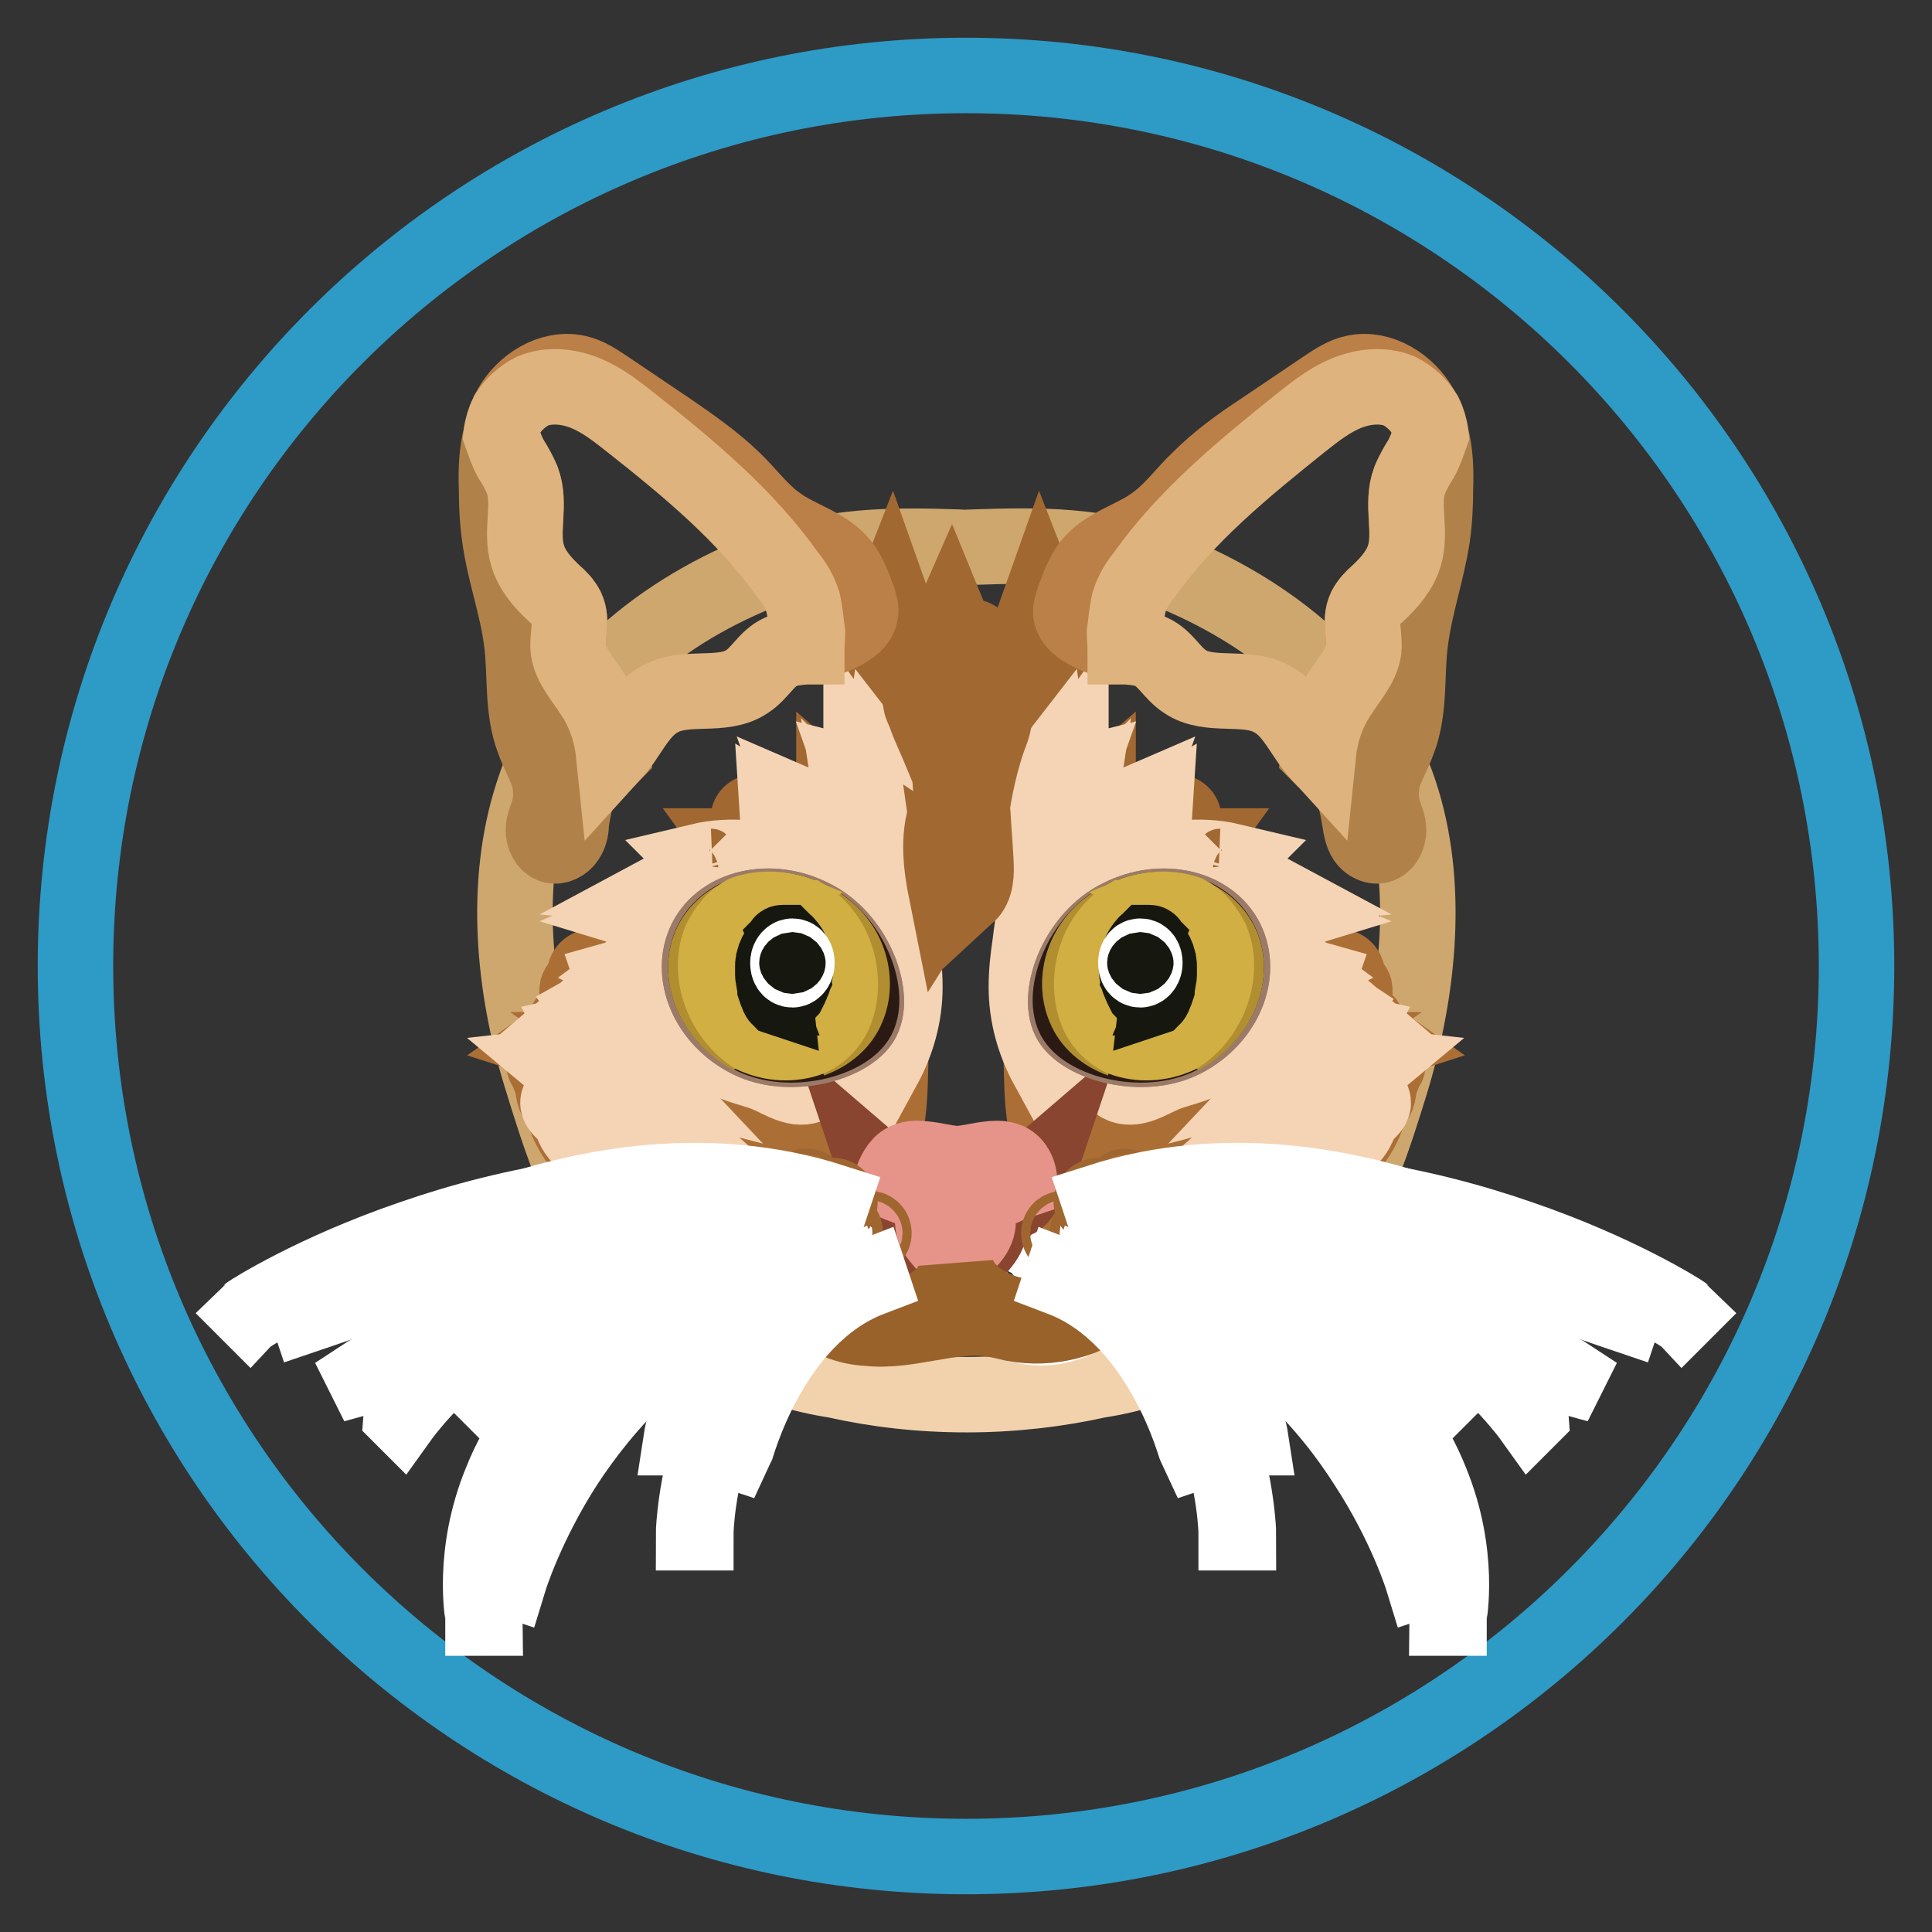 <?xml version="1.0" encoding="utf-8"?>
<!-- Svg Vector Icons : http://www.onlinewebfonts.com/icon -->
<!DOCTYPE svg PUBLIC "-//W3C//DTD SVG 1.1//EN" "http://www.w3.org/Graphics/SVG/1.1/DTD/svg11.dtd">
<svg version="1.1" xmlns="http://www.w3.org/2000/svg" xmlns:xlink="http://www.w3.org/1999/xlink" x="0px" y="0px" viewBox="0 0 256 256" enable-background="new 0 0 256 256" xml:space="preserve">
<rect x="0" y="0" width="256" height="256" fill="#333333" stroke="none"/>
<g> <path stroke-width="10" fill-opacity="0" stroke="#2e9ac6"  d="M10,128c0,65.2,52.8,118,118,118c65.2,0,118-52.8,118-118l0,0c0-65.2-52.8-118-118-118 C62.8,10,10,62.8,10,128L10,128z"/> <path stroke-width="10" fill-opacity="0" stroke="#f2d2ad"  d="M168,167.4c-0.3-1.1,0.4-2.4-0.1-3.4c-1.4,0.6-3,0.8-4.6,0.7c-0.1-1.3-1.1-2.4-2.4-2.5 c-0.5,0-0.9,0.1-1.4,0c-0.7-0.1-1.1-0.6-1.6-1c-1.4-1.4-2.8-2.7-4.2-4.1c-0.3-0.3-0.6-0.6-0.9-0.7c-0.9-0.4-2,0.4-2.9,0.4 c-0.9,0-1.8-0.6-2.6-1.1c-2.1-1.4-4.6-2.2-7.1-2.5c0.4-0.6-0.3-1.3-0.9-1.2c-0.7,0.1-1.1,0.7-1.3,1.3c-0.2,0.7-0.3,1.3-0.6,1.9 c-0.8,2-3.3,2.3-4.9,3.6c-1.5,1.3-2,3.3-2.7,5.1c-0.4,0.9-0.8,1.9-1.8,2.1c-1.4,0.5-2.7-1-3.3-2.3s-1.4-3-2.9-3.2 c-0.5-0.1-0.9,0-1.3-0.1c-0.9-0.4-1.1-1.6-1.7-2.4c-0.6-0.8-1.6-1.2-2.3-1.9c-1.9-1.7-2-4.5-2-6.9c-1.5,0-2.7,1.6-2.3,3 c-0.8-0.2-1.8-0.4-2.4,0c-0.4,0.3-0.7,0.7-0.9,0.9c-2.1,2.3-5.9,1.4-9,2.1c-3,0.7-5.4,3.3-6,6.2c-0.2,0.8-0.3,2-1.1,2.2 c-0.4,0.2-0.8,0.1-1.3,0.1c-1.2,0.1-2.1,1.3-2,2.5c-1.5-0.8-3.2-1.4-4.8-1.5c0.5,2,0.9,4,1.4,5.9c6.6,6.6,15.4,10.9,24.6,12.3 c5.3,1.2,11.1,1.9,17.4,1.9c6.1,0,12-0.7,17.4-1.9c9.2-1.4,18-5.8,24.6-12.3c-0.4-0.7-0.7-1.5-1.2-2.2 C168.5,168.3,168.1,168,168,167.4L168,167.4z"/> <path stroke-width="10" fill-opacity="0" stroke="#cea76f"  d="M185.5,105.1c-4.6-14.1-17.4-24.3-31.3-29.7c-8.5-3.3-16.3-3.2-25.3-2.9c-0.3,0-0.7,0-0.9,0.1 c-0.3,0-0.7-0.1-0.9-0.1c-9-0.3-16.9-0.3-25.3,2.9c-13.9,5.3-26.7,15.5-31.2,29.7c-3.9,11.9-2.6,25.7,1.1,37.6 c2.3,7.5,4.7,15.1,9,21.6c1.6,2.4,3.3,4.6,5.4,6.6c-0.5-2-0.9-4-1.4-5.9c1.7,0.1,3.3,0.6,4.8,1.5c-0.2-1.2,0.7-2.4,2-2.5 c0.5,0,0.9,0.1,1.3-0.1c0.8-0.3,1-1.4,1.1-2.2c0.6-3,3.1-5.6,6-6.2c3.1-0.7,6.8,0.2,9-2.1c0.3-0.4,0.6-0.7,0.9-0.9 c0.7-0.5,1.6-0.3,2.4,0c-0.4-1.4,0.8-3,2.3-3c0,2.5,0.1,5.3,2,6.9c0.7,0.6,1.8,1.1,2.3,1.9c0.6,0.8,0.7,2,1.7,2.4 c0.4,0.2,0.8,0.1,1.3,0.1c1.5,0.2,2.2,1.8,2.9,3.2c0.7,1.3,1.9,2.8,3.3,2.3c0.9-0.3,1.4-1.3,1.8-2.1c0.7-1.9,1.2-3.9,2.7-5.1 c1.6-1.4,4.1-1.8,4.9-3.6c0.3-0.6,0.3-1.3,0.6-1.9c0.2-0.7,0.7-1.2,1.3-1.3c0.7-0.1,1.3,0.7,0.9,1.2c2.5,0.3,4.9,1.2,7.1,2.5 c0.8,0.6,1.7,1.1,2.6,1.1c1,0,2-0.7,2.9-0.4c0.4,0.1,0.7,0.4,0.9,0.7c1.4,1.4,2.8,2.7,4.2,4.1c0.5,0.5,0.9,0.9,1.6,1 c0.5,0.1,0.9,0,1.4,0c1.3,0.1,2.4,1.2,2.4,2.5c1.6,0.2,3.1-0.1,4.6-0.6c0.5,1-0.2,2.3,0.1,3.4c0.1,0.6,0.5,0.9,0.7,1.4 c0.5,0.7,0.8,1.5,1.2,2.2c2-2,3.9-4.3,5.5-6.7c4.3-6.6,6.7-14.1,9-21.6C188.1,130.8,189.4,116.9,185.5,105.1L185.5,105.1z"/> <path stroke-width="10" fill-opacity="0" stroke="#ffffff"  d="M101.3,170c-1.2-0.6-1.9-1.9-2.4-3c-0.6-1.2-1.1-2.4-1.6-3.5c0.9,0.2,1.6-0.7,2.1-1.5 c0.6-0.7,1.6-1.5,2.2-0.9c-0.3-0.6,0.2-1.3,0.7-1.6c0.6-0.3,1.2-0.4,1.9-0.6c0.4-0.1,0.8-0.3,1.3-0.3c0.9,0,1.7,0.7,2,1.6 c0.3,0.8,0.3,1.8,0.3,2.7c1.4-0.3,3.3-0.2,3.6,1.2c0.1,0.5,0,0.9,0.2,1.3c0.7,0.9,2.5-0.2,3.2,0.8c0.8,0.3,0.7-1.5,1.5-1.9 c0.4-0.2,0.9,0.1,1.2-0.2c0.1-0.1,0.2-0.3,0.2-0.5c0.2-1.3-0.6-2.4-1.2-3.5c-0.6-1.1-1-2.6-0.2-3.6c2.3,0.5,5.1,1.3,6,3.5 c0.3,0.7,0.4,1.4,0.6,2.1c0.5,1.8,1.7,3.3,3.3,4.1c-0.3,3.3-2.2,6.4-5.1,8.2c-2.9,1.8-6.5,2-9.6,0.7c-3.1-1.3-5.6-4.1-8.8-4.8 C102.4,170.3,101.8,170.2,101.3,170L101.3,170z M152.3,170c1.2-0.6,1.9-1.9,2.4-3c0.6-1.2,1.1-2.4,1.6-3.5 c-0.9,0.2-1.6-0.7-2.1-1.5c-0.6-0.7-1.6-1.5-2.2-0.9c0.3-0.6-0.2-1.3-0.7-1.6c-0.6-0.3-1.2-0.4-1.9-0.6c-0.4-0.1-0.8-0.3-1.3-0.3 c-0.9,0-1.7,0.7-2,1.6c-0.3,0.8-0.3,1.8-0.3,2.7c-1.4-0.3-3.3-0.2-3.6,1.2c-0.1,0.5,0,0.9-0.2,1.3c-0.7,0.9-2.5-0.2-3.2,0.8 c-0.8,0.3-0.6-1.5-1.5-1.9c-0.4-0.2-0.9,0.1-1.2-0.2c-0.1-0.1-0.2-0.3-0.2-0.5c-0.2-1.3,0.6-2.4,1.2-3.5c0.6-1.1,1-2.6,0.2-3.6 c-2.3,0.5-5.1,1.3-6,3.5c-0.3,0.7-0.4,1.4-0.6,2.1c-0.5,1.8-1.7,3.3-3.3,4.1c0.3,3.3,2.2,6.4,5.1,8.2c2.9,1.8,6.5,2,9.6,0.7 s5.6-4.1,8.8-4.8C151.3,170.3,151.9,170.2,152.3,170L152.3,170z"/> <path stroke-width="10" fill-opacity="0" stroke="#a26832"  d="M121.6,103.9c0.2,1.3,0.3,2.7,0.3,4c0,1.7-0.2,3.4-0.7,5c-0.6,2.1-1.5,4.2-3,5.7c-1.5,1.6-3.6,2.6-5.9,2.4 c-3.1-0.3-5.6-2.7-8.6-2.9c-0.4,0-0.7,0-1-0.3c-0.3-0.2-0.3-0.6-0.4-0.8c-0.7-2.2-3.4-3.1-4.7-4.9c0.7,0,1.5-0.1,2.1-0.1 c-0.3-0.5-0.7-0.8-0.9-1.3c0.7-0.4,0.8-1.4,0.4-2c-0.2-0.5,0.2-1,0.7-1.1c0.5-0.1,1,0.1,1.4,0.4c1.7,1,2.9,2.6,4.1,4.2 c1.6,2,3.1,4.2,4.6,6.2c-0.5-2.7-1.1-5.4-2-8c0,0.3,0.4,0.3,0.6,0.2c0.2-0.1,0.3-0.4,0.3-0.6c0.2-1,0.3-2,0.5-3 c0.3,0,0.7-0.1,0.9-0.1c0.2-0.6,0.2-1,0.2-1.6c0.8,0.7,2-0.5,2.1-1.6c0.1-1-0.2-2.2,0.3-3.2c0.9,0.2,1.4-1.1,1.5-2 c0.1-1.3,0.1-2.6,0.2-3.9c1.1,0.1,2.1-1.3,1.6-2.3c0.9,0.3,2-0.7,2-1.7c-1.5,0.2-3-1-3.2-2.4c-0.2-1.2,0.3-2.3,0.7-3.4 c0.8-1.8,1.7-3.6,2.4-5.4c0.6,1.7,1.2,3.3,1.8,5c0.4,1.1,0.7,2.3,0.3,3.4c-0.3,0.6-0.7,0.9-1,1.4c-1.4,1.9-1.6,4.4-1.8,6.7 c0,0.6-0.1,1.2,0.2,1.8c0.5,1.1,2,1.9,1.6,3c0.6,0,1.1-0.1,1.6-0.4C121.2,101.5,121.4,102.7,121.6,103.9z"/> <path stroke-width="10" fill-opacity="0" stroke="#ab6f36"  d="M108.8,150.3c-0.3,0.1-0.6,0.3-0.7,0.4c0.9-1.5,1.9-3.1,2.8-4.6c-0.5-0.1-0.9,0-1.4,0.2 c0.9-2.2,1.2-4.8,0.7-7.2c1.4-0.1,2.6-1.2,3.3-2.4c0.7-1.2,1.1-2.6,2-3.8c0.1-0.2,0.3-0.4,0.5-0.5c0.5-0.3,1.1,0.3,1.2,0.8 c0.1,0.6-0.1,1.1-0.1,1.7c0,0.6,0.3,1.3,0.5,2c0.5,1.5,0.4,3,0.4,4.5c-0.1,3.3-0.1,6.7-1.2,9.8c-0.9-2-1.7-4.1-2.3-6.2 c-1.2,3.3-3.5,6.2-6.5,8.1C108.4,152.3,108.8,151.3,108.8,150.3z M89.2,137.4c2.6,1.3,5.4,2,8.3,2.3c-3.1,1.1-6.3,1.8-9.5,2.1 c0.8,0.4,1.7,0.7,2.6,1.1h-2.3c-0.3,0-0.6,0-0.7,0.3c-0.3,0.4,0.1,0.9,0.6,1.2c2.7,2,5.6,3.8,8.6,5.3c-3.3,0.3-6.6,0.6-9.9,0.9 c0.1,0.7,0.3,1.3,0.4,2c-0.9,0.2-1.9,0.4-2.8,0.5c-0.3,0.8-1.1,1.3-2,1.4c-2.3,0.4-4.6-1.3-5.9-3.3c-0.8-1.1-1.4-2.3-1.9-3.6 c0.9,0.2,1.8,0.4,2.6,0.7c-1.9-0.8-4-2-4-4.1c0-0.8,0.3-2-0.5-2.4c-0.3-0.3-0.8-0.5-0.7-0.8c0.7,0.1,1.5-0.4,1.7-1.1 c0.2-0.7-0.4-1.5-1-1.7c0.7-0.5,1.7-0.7,2.6-0.4c0.5-0.6-0.6-1.2-0.6-2c0.1-0.7,1-0.8,1.7-0.7c-0.2-0.9-0.9-1.7-1.9-1.9l2.5-0.6 c-0.6-0.3-0.7-1-0.6-1.6c0.2-0.6,0.8-0.9,1.4-0.8c-0.5-0.4-0.6-1.2-0.2-1.7s1.2-0.6,1.7-0.3c-0.1-0.9,1-1.6,2-1.8 c3.9-0.9,8.1-0.6,11.8,0.8c-3.9,0.7-7.6,2.2-10.8,4.6c-1.6,1.2-3.2,2.8-3.3,4.7c0.4,0.3,0.7,0.5,1.1,0.7c-0.7,0.9-1.4,1.9-2.1,2.7 c-0.3,0.4-0.6,0.7-0.6,1.1c0,0.5,0.2,0.9,0.5,1.3c1.3,1.8,3.6,2.7,5.9,2.4c-1.5-1.1-3-2.2-4.4-3.5c2.2,0.6,4.5,1.3,6.8,1.9 c-1.1-0.3-2-1-2.5-2l1.1-0.3c-0.5-0.7-1-1.2-1.7-1.7c1,0,2,0.1,3.1,0.1c-1.3-1-2.8-1.9-4.4-2.4c1-0.6,2.4-0.2,3.5,0.3 c1.9,0.7,3.6,1.7,5.4,2.7C90.4,138.9,89.8,138,89.2,137.4L89.2,137.4z"/> <path stroke-width="10" fill-opacity="0" stroke="#f5d4b5"  d="M105.1,111.7c-1.2-1-2-2.4-2.1-4c1.5,0.9,3.1,2,4.6,2.9l-1.4-3.9c0.7,0.3,1.1,0.8,1.4,1.4 c-0.4-1.3-0.8-2.6-1.2-4c1.2,4,2.4,7.9,3.6,11.9c0.1-0.6-0.1-1.2-0.5-1.7c0.7,1.6,1.5,3.1,2.4,4.4c0.3-0.6,0.4-1.1,0.2-1.7 c0.5,0.3,0.7,0.6,1,1.1c0.2-1.9,0.2-3.7,0-5.6c0,0.4,0.1,0.7,0.3,1c0.1-1.3,0.2-2.7,0-4c0.3,0.3,0.6,0.6,0.7,0.9 c0-1.4,0-2.8,0.1-4.1c0.3,0.4,0.6,0.7,0.7,1c-0.6-1.6-1.1-3.2-1.6-4.6c0.4,0.1,0.7,0.5,0.8,0.8v-2c0.3,0.5,0.6,0.9,0.8,1.5 c0-0.6,0-1.2,0.1-1.8c0.5,0.7,0.9,1.2,1.4,1.9c0.1-0.7,0.1-1.4,0.2-2.1c0.7,0.9,1.2,2,1.4,3.3c0.1-0.4,0.2-0.7,0.3-1 c0.2,2,0.3,3.9,0.5,5.9c0.2-0.7,0.4-1.4,0.6-2c0.1,2.7,0.1,5.4,0.2,8.1l0.6-0.6c0.1,1.8-0.4,3.6-1.4,5.1c0.2,1.8,0.5,3.4,0.6,5.2 c0.3,2,0.5,3.8,0.5,5.8c0,3.7-1,7.3-2.8,10.6c-0.3-2.3-0.6-4.6-1.1-7c-0.5,2.4-0.9,4.8-2.3,6.9c-0.4-0.7-0.7-1.4-1.5-1.7 c-1-0.4-2.1,0.6-2.7,1.5s-1,2-2,2.6c-1.8,1-3.9-0.5-5.8-1.3c-2.3-1-5.4-1.2-6.8-3.3c-0.4-0.6-0.7-1.2-1.2-1.6 c-0.4-0.2-0.8-0.3-1.3-0.4c-1.7-0.4-3.2-1.5-4.6-2.2c-2.2-1.1-4.8-1.4-7.3-0.9c-0.5,0.6-0.1,1.5,0.3,2.1c1.4,2.2,3,4.4,4.7,6.2 c-2.3-0.6-4.6-1.1-7-1.8c-0.3,0.7,0,1.4,0.5,1.9s1.1,0.7,1.7,1.1c2.3,1.1,4.6,2.6,6.5,4.3c-1.6,0.1-3.4,0.4-4.4,1.7 c-0.4,0.6-0.6,1.2-1,1.7c-0.8,0.9-2.3,1.1-3.4,0.6c-1.1-0.5-2-1.5-2.5-2.6c0.2-1.4-2.4-2.1-1.9-3.4c0.2-0.6,0.9-0.7,1.4-1.2 c0.5-0.6,0.4-1.3,0.1-1.9c-0.3-0.6-0.8-1-1.4-1.5c0.9-0.1,2.2-0.7,2-1.6c0-0.2-0.1-0.3-0.1-0.5c0.1-0.2,0.2-0.2,0.4-0.3l1.7-0.6 c-0.7-0.2-1.4-0.7-1.7-1.3c0.9-0.2,2-0.5,2.9-0.7c-0.6-0.2-0.6-1.3,0.1-1.5c-0.4-0.4-0.7-0.7-1-1.1c0.7-0.4,1.5-0.5,2.2-0.5 c0.1-0.6-0.4-1-0.9-1c0.7-0.6,1.5-0.8,2.3-0.8c-0.3-0.5-0.6-0.9-0.8-1.5c1.4-0.4,2.8-0.7,4.3-0.7c-0.7,0-1.5-0.1-2.1-0.4 c1.2-0.9,3-0.7,4.5-0.9c2.3-0.5,4-2.3,5.5-4.2c-3,0.3-5.9,0.7-8.7,1.3c1.1-0.5,2.2-0.8,3.4-1h-4.3c2-0.8,4.1-1.7,6.1-2.4 c-1.3,0.2-2.6,0.2-3.9-0.2c1.4-0.6,2.9-1.2,4.3-1.9c-0.9-0.1-2-0.2-2.9-0.3c1.2-0.8,2.7-1.2,4.2-1.2c-1-0.1-2-0.1-3.1-0.2 c1.3-0.7,2.7-1.1,4.2-1.3c-0.6-0.1-1.1-0.1-1.7-0.2c-0.3,0-0.6-0.1-0.7-0.4c-0.1-0.4,0.4-0.6,0.7-0.6c1-0.1,2-0.3,3.2-0.4 c-0.6,0-1.1-0.3-1.5-0.7c2.1-0.5,4.3-0.6,6.5-0.4h-1.6c2.4-0.3,5,0.4,7,2c-1-1.2-2-2.3-3.1-3.5c0.9,0.4,2,0.7,2.9,1.1 c-0.5-0.8-0.9-1.8-1.5-2.6C103.5,111.3,104.3,111.5,105.1,111.7z"/> <path stroke-width="10" fill-opacity="0" stroke="#a26832"  d="M134.4,103.9c-0.2,1.3-0.3,2.7-0.3,4c0,1.7,0.2,3.4,0.7,5c0.6,2.1,1.5,4.2,3,5.7c1.5,1.6,3.6,2.6,5.9,2.4 c3.1-0.3,5.6-2.7,8.6-2.9c0.4,0,0.7,0,1-0.3c0.3-0.2,0.3-0.6,0.4-0.8c0.7-2.2,3.4-3.1,4.7-4.9c-0.7,0-1.5-0.1-2.1-0.1 c0.3-0.5,0.6-0.8,0.9-1.3c-0.7-0.4-0.8-1.4-0.4-2c0.2-0.5-0.2-1-0.7-1.1c-0.5-0.1-1,0.1-1.4,0.4c-1.7,1-2.9,2.6-4.1,4.2 c-1.6,2-3.1,4.2-4.6,6.2c0.5-2.7,1.1-5.4,2-8c0,0.3-0.4,0.3-0.6,0.2c-0.2-0.2-0.3-0.4-0.3-0.6c-0.2-1-0.3-2-0.5-3 c-0.3,0-0.6-0.1-0.9-0.1c-0.2-0.6-0.2-1-0.2-1.6c-0.8,0.7-2-0.5-2.1-1.6c-0.1-1,0.2-2.2-0.3-3.2c-0.9,0.2-1.4-1.1-1.5-2 c-0.1-1.3-0.1-2.6-0.2-3.9c-1.1,0.1-2.1-1.3-1.6-2.3c-0.9,0.3-2-0.7-2-1.7c1.5,0.2,3-1,3.2-2.4c0.2-1.2-0.3-2.3-0.7-3.4 c-0.8-1.8-1.7-3.6-2.4-5.4c-0.6,1.7-1.2,3.3-1.8,5c-0.4,1.1-0.7,2.3-0.3,3.4c0.3,0.6,0.7,0.9,1,1.4c1.4,1.9,1.6,4.4,1.8,6.7 c0,0.6,0.1,1.2-0.2,1.8c-0.5,1.1-2,1.9-1.6,3c-0.6,0-1.1-0.1-1.6-0.4C134.8,101.5,134.6,102.7,134.4,103.9L134.4,103.9z"/> <path stroke-width="10" fill-opacity="0" stroke="#ab6f36"  d="M147.2,150.3c0.3,0.1,0.6,0.3,0.7,0.4c-0.9-1.5-1.9-3.1-2.8-4.6c0.5-0.1,0.9,0,1.4,0.2 c-0.9-2.2-1.2-4.8-0.7-7.2c-1.4-0.1-2.6-1.2-3.3-2.4c-0.7-1.2-1.1-2.6-2-3.8c-0.1-0.2-0.3-0.4-0.5-0.5c-0.5-0.3-1.1,0.3-1.2,0.8 c-0.1,0.6,0.1,1.1,0.1,1.7c0,0.6-0.3,1.3-0.5,2c-0.5,1.5-0.4,3-0.4,4.5c0.1,3.3,0.1,6.7,1.2,9.8c0.9-2,1.7-4.1,2.3-6.2 c1.2,3.3,3.5,6.2,6.5,8.1C147.6,152.3,147.2,151.3,147.2,150.3z M166.8,137.4c-2.6,1.3-5.4,2-8.3,2.3c3.1,1.1,6.3,1.8,9.5,2.1 c-0.8,0.4-1.7,0.7-2.6,1.1h2.3c0.3,0,0.6,0,0.7,0.3c0.3,0.4-0.1,0.9-0.6,1.2c-2.7,2-5.6,3.8-8.6,5.3c3.3,0.3,6.6,0.6,9.9,0.9 c-0.1,0.7-0.3,1.3-0.4,2c0.9,0.2,1.9,0.4,2.8,0.5c0.3,0.8,1.1,1.3,2,1.4c2.3,0.4,4.6-1.3,5.9-3.3c0.8-1.1,1.4-2.3,1.9-3.6 c-0.9,0.2-1.8,0.4-2.6,0.7c1.9-0.8,4-2,4-4.1c0-0.8-0.3-2,0.5-2.4c0.3-0.3,0.8-0.5,0.7-0.8c-0.7,0.1-1.5-0.4-1.7-1.1s0.4-1.5,1-1.7 c-0.7-0.5-1.7-0.7-2.6-0.4c-0.5-0.6,0.7-1.2,0.6-2c-0.1-0.7-1-0.8-1.7-0.7c0.2-0.9,0.9-1.7,1.9-1.9l-2.5-0.6c0.6-0.3,0.7-1,0.6-1.6 c-0.2-0.6-0.8-0.9-1.4-0.8c0.5-0.4,0.6-1.2,0.2-1.7c-0.4-0.5-1.2-0.6-1.7-0.3c0.1-0.9-1-1.6-2-1.8c-3.9-0.9-8.1-0.6-11.8,0.8 c3.9,0.7,7.6,2.2,10.8,4.6c1.6,1.2,3.2,2.8,3.3,4.7c-0.4,0.3-0.7,0.5-1.1,0.7c0.7,0.9,1.4,1.9,2.1,2.7c0.3,0.4,0.6,0.7,0.6,1.1 c0,0.5-0.2,0.9-0.5,1.3c-1.3,1.8-3.6,2.7-5.9,2.4c1.5-1.1,3-2.2,4.4-3.5c-2.2,0.6-4.5,1.3-6.8,1.9c1.1-0.3,2-1,2.5-2l-1.1-0.3 c0.5-0.7,1-1.2,1.7-1.7c-1,0-2,0.1-3.1,0.1c1.3-1,2.8-1.9,4.4-2.4c-1-0.6-2.4-0.2-3.5,0.3c-1.9,0.7-3.6,1.7-5.4,2.7 C165.6,138.9,166.2,138,166.8,137.4z"/> <path stroke-width="10" fill-opacity="0" stroke="#f5d4b5"  d="M150.9,111.7c1.2-1,2-2.4,2.1-4c-1.5,0.9-3.1,2-4.6,2.9l1.4-3.9c-0.7,0.3-1.1,0.8-1.4,1.4 c0.4-1.3,0.8-2.6,1.2-4c-1.2,4-2.4,7.9-3.6,11.9c-0.1-0.6,0.1-1.2,0.5-1.7c-0.7,1.6-1.5,3.1-2.4,4.4c-0.3-0.6-0.4-1.1-0.2-1.7 c-0.5,0.3-0.7,0.6-1,1.1c-0.2-1.9-0.2-3.7,0-5.6c0,0.4-0.1,0.7-0.3,1c-0.1-1.3-0.2-2.7,0-4c-0.3,0.3-0.6,0.6-0.7,0.9 c0-1.4,0-2.8-0.1-4.1c-0.3,0.4-0.6,0.7-0.7,1c0.6-1.6,1.1-3.2,1.6-4.6c-0.4,0.1-0.7,0.5-0.8,0.8v-2c-0.3,0.5-0.6,0.9-0.8,1.5 c0-0.6,0-1.2-0.1-1.8c-0.5,0.7-0.9,1.2-1.4,1.9c-0.1-0.7-0.1-1.4-0.2-2.1c-0.7,0.9-1.2,2-1.4,3.3c-0.1-0.4-0.2-0.7-0.3-1 c-0.2,2-0.3,3.9-0.5,5.9c-0.2-0.7-0.4-1.4-0.6-2c-0.1,2.7-0.1,5.4-0.2,8.1l-0.6-0.6c-0.1,1.8,0.4,3.6,1.4,5.1 c-0.2,1.8-0.5,3.4-0.7,5.2c-0.3,2-0.5,3.8-0.5,5.8c0,3.7,1,7.3,2.8,10.6c0.3-2.3,0.7-4.6,1.1-7c0.5,2.4,0.9,4.8,2.3,6.9 c0.4-0.7,0.7-1.4,1.5-1.7c1-0.4,2.1,0.6,2.7,1.5c0.6,0.9,1,2,2,2.6c1.8,1,3.9-0.5,5.8-1.3c2.3-1,5.4-1.2,6.8-3.3 c0.4-0.6,0.7-1.2,1.2-1.6c0.4-0.2,0.8-0.3,1.3-0.4c1.7-0.4,3.2-1.5,4.6-2.2c2.2-1.1,4.8-1.4,7.3-0.9c0.5,0.6,0.1,1.5-0.3,2.1 c-1.4,2.2-3,4.4-4.7,6.2c2.3-0.6,4.6-1.1,7-1.8c0.3,0.7,0,1.4-0.5,1.9c-0.5,0.5-1.1,0.7-1.7,1.1c-2.3,1.1-4.6,2.6-6.5,4.3 c1.6,0.1,3.4,0.4,4.4,1.7c0.4,0.6,0.7,1.2,1,1.7c0.8,0.9,2.3,1.1,3.4,0.6c1.1-0.5,2-1.5,2.5-2.6c-0.2-1.4,2.4-2.1,1.9-3.4 c-0.2-0.6-0.9-0.7-1.4-1.2c-0.5-0.6-0.4-1.3-0.1-1.9c0.3-0.6,0.8-1,1.4-1.5c-0.9-0.1-2.2-0.7-2-1.6c0-0.2,0.1-0.3,0.1-0.5 c-0.1-0.2-0.2-0.2-0.4-0.3l-1.7-0.6c0.7-0.2,1.4-0.7,1.7-1.3c-0.9-0.2-2-0.5-2.9-0.7c0.7-0.2,0.7-1.3-0.1-1.5 c0.4-0.4,0.7-0.7,1-1.1c-0.6-0.4-1.5-0.5-2.2-0.5c-0.1-0.6,0.4-1,0.9-1c-0.7-0.6-1.5-0.8-2.3-0.8c0.3-0.5,0.6-0.9,0.8-1.5 c-1.4-0.4-2.8-0.7-4.3-0.7c0.7,0,1.5-0.1,2.1-0.4c-1.2-0.9-3-0.7-4.5-0.9c-2.3-0.5-4-2.3-5.5-4.2c3,0.3,5.9,0.7,8.7,1.3 c-1.1-0.5-2.2-0.8-3.4-1h4.3c-2-0.8-4.1-1.7-6.1-2.4c1.3,0.2,2.6,0.2,3.9-0.2c-1.4-0.6-2.9-1.2-4.3-1.9c0.9-0.1,2-0.2,2.9-0.3 c-1.2-0.8-2.7-1.2-4.2-1.2c1-0.1,2-0.1,3.1-0.2c-1.3-0.7-2.7-1.1-4.2-1.3c0.6-0.1,1.1-0.1,1.7-0.2c0.3,0,0.6-0.1,0.7-0.4 c0.1-0.4-0.4-0.6-0.7-0.6c-1-0.1-2-0.3-3.2-0.4c0.6,0,1.1-0.3,1.5-0.7c-2.1-0.5-4.3-0.6-6.5-0.4h1.6c-2.4-0.3-5,0.4-7,2 c1-1.2,2-2.3,3.1-3.5c-0.9,0.4-2,0.7-2.9,1.1c0.5-0.8,0.9-1.8,1.5-2.6C152.5,111.3,151.7,111.5,150.9,111.7L150.9,111.7z"/> <path stroke-width="10" fill-opacity="0" stroke="#89452f"  d="M117.6,156.2c-0.7-0.5-1.1-1.3-1.8-1.9c0.2,0.6,0.5,1.3,0.7,1.9c0.4,0.6,0.8,1.1,1.5,1.3 c0.1,0,0.2,0.1,0.3,0.2c0.1,0.1,0,0.3,0,0.4c0,0.4,0.4,0.7,0.7,0.9s0.8,0.3,1.1,0.6c0.2,0.2,0.4,0.5,0.7,0.6c0.3,0.1,0.7,0,0.9,0.1 c0.4,0.2,0.5,0.7,0.5,1.1c0.1,0.9,0.5,2,0.9,2.7c0.3,0.5,0.7,0.9,1,1.3c0.7,0.8,1.6,1.7,2.5,2.3c-0.3-1-0.4-2.1-0.3-3.2 c0.1-1.2,0.6-2.3,0.4-3.5c-0.1-0.9-0.6-1.8-0.9-2.6c-0.4-0.7-0.7-1.4-1.4-1.9c-0.7-0.5-1.8-0.5-2.6-0.4c-0.7,0.1-1.6,0.4-2.3,0.5 C118.9,156.7,118.2,156.6,117.6,156.2z"/> <path stroke-width="10" fill-opacity="0" stroke="#89452f"  d="M136.1,156.2c0.7-0.5,1.1-1.3,1.8-1.9c-0.2,0.6-0.5,1.3-0.7,1.9c-0.4,0.6-0.8,1.1-1.5,1.3 c-0.1,0-0.2,0.1-0.3,0.2c-0.1,0.1,0,0.3,0,0.4c0,0.4-0.4,0.7-0.7,0.9c-0.4,0.2-0.8,0.3-1.1,0.6c-0.2,0.2-0.4,0.5-0.7,0.6 c-0.3,0.1-0.7,0-0.9,0.1c-0.4,0.2-0.5,0.7-0.5,1.1c-0.1,0.9-0.5,2-0.9,2.7c-0.3,0.5-0.7,0.9-1,1.3c-0.7,0.8-1.6,1.7-2.5,2.3 c0.3-1,0.4-2.1,0.3-3.2c-0.1-1.2-0.6-2.3-0.4-3.5c0.1-0.9,0.6-1.8,0.9-2.6c0.4-0.7,0.7-1.4,1.4-1.9c0.7-0.5,1.8-0.5,2.6-0.4 c0.7,0.1,1.6,0.4,2.3,0.5C134.8,156.7,135.5,156.6,136.1,156.2z"/> <path stroke-width="10" fill-opacity="0" stroke="#9b7b68"  d="M114.3,135.1c-1.6,3.1-9.6,5.5-15.1,2.7c-5.5-2.8-7.9-8.8-5.7-13.2c2.2-4.4,8.6-5.9,14.1-3.1 C113.2,124.2,116,131.7,114.3,135.1z"/> <path stroke-width="10" fill-opacity="0" stroke="#2b1a13"  d="M113.7,134.8c-1.5,2.9-9,5.1-14.1,2.5s-7.4-8.3-5.3-12.5c2.1-4.1,8.1-5.6,13.3-2.9 C112.7,124.6,115.3,131.6,113.7,134.8z"/> <path stroke-width="10" fill-opacity="0" stroke="#b18f31"  d="M107.5,121.9c-0.3-0.1-0.5-0.3-0.7-0.4c0,0,0.1,0,0.1,0.1c4.4,2.7,5.4,8.5,4,12.1c-0.7,1.8-1.9,3.2-3.4,4.1 c2.2-0.8,4-2.3,4.8-4.3C113.8,130,112.7,124.6,107.5,121.9z M95.6,124.7c0.7-1.6,1.8-2.8,3.2-3.5c-2,0.6-3.6,2-4.5,3.7 c-2.1,4.1,0.2,9.8,5.3,12.5c0.1,0.1,0.2,0.1,0.3,0.2C95.7,134.6,93.8,128.8,95.6,124.7z"/> <path stroke-width="10" fill-opacity="0" stroke="#d1af42"  d="M110.8,133.7c1.3-3.5,0.4-9.3-4-12.1c0,0-0.1,0-0.1-0.1c-2.7-1.2-5.7-1.3-8-0.5c-1.4,0.7-2.4,2-3.2,3.5 c-1.8,4.2,0.1,9.9,4.3,12.7c2.6,1.2,5.3,1.2,7.5,0.4C109,136.8,110.3,135.3,110.8,133.7z"/> <path stroke-width="10" fill-opacity="0" stroke="#161810"  d="M104,124.9C104,124.9,104.1,125,104,124.9c0.2,0.1,0.2,0.2,0.3,0.3c0.1,0.1,0.2,0.2,0.3,0.4 c0.1,0.1,0.2,0.3,0.3,0.5c0.2,0.4,0.3,0.7,0.4,1.2c0,0.2,0.1,0.5,0.1,0.7v0.6c0,0.3-0.1,0.5-0.1,0.7c-0.1,0.2-0.1,0.5-0.2,0.7 s-0.2,0.5-0.3,0.7l-0.3,0.6c-0.1,0.1-0.1,0.2-0.2,0.2l-0.2,0.2l-0.3,0.3c-0.1,0.1-0.2,0.1-0.2,0.2c-0.1,0-0.1,0.1-0.1,0.1l-0.3-0.1 c0,0-0.1-0.1-0.2-0.4c-0.1-0.2-0.2-0.5-0.3-0.8c0-0.2-0.1-0.4-0.1-0.6c0-0.2-0.1-0.4-0.1-0.6c0-0.2-0.1-0.4-0.1-0.6v-0.6v-0.3v-0.4 c0-0.2,0.1-0.5,0.1-0.7c0.1-0.4,0.3-0.7,0.4-1c0.1-0.2,0.2-0.3,0.3-0.5c0.1-0.1,0.2-0.3,0.2-0.4c0.1-0.1,0.1-0.2,0.2-0.3 c0-0.1,0.1-0.1,0.1-0.1L104,124.9L104,124.9z"/> <path stroke-width="10" fill-opacity="0" stroke="#ffffff"  d="M104.4,127.6c0,0.5,0.2,0.9,0.6,0.9c0.3,0,0.6-0.4,0.6-0.9c0,0,0,0,0,0c0-0.5-0.2-0.9-0.6-0.9 C104.7,126.7,104.4,127.1,104.4,127.6C104.4,127.6,104.4,127.6,104.4,127.6z"/> <path stroke-width="10" fill-opacity="0" stroke="#9b7b68"  d="M141.7,135.1c1.6,3.1,9.6,5.5,15.1,2.7c5.5-2.8,7.9-8.8,5.7-13.2c-2.2-4.4-8.6-5.9-14.1-3.1 C142.8,124.2,140,131.7,141.7,135.1z"/> <path stroke-width="10" fill-opacity="0" stroke="#2b1a13"  d="M142.3,134.8c1.5,2.9,9,5.1,14.1,2.5c5.1-2.6,7.4-8.3,5.3-12.5s-8.1-5.6-13.3-2.9 C143.3,124.6,140.7,131.6,142.3,134.8L142.3,134.8z"/> <path stroke-width="10" fill-opacity="0" stroke="#b18f31"  d="M148.5,121.9c0.3-0.1,0.5-0.3,0.7-0.4c0,0-0.1,0-0.1,0.1c-4.4,2.7-5.4,8.5-4,12.1c0.7,1.8,1.9,3.2,3.4,4.1 c-2.2-0.8-4-2.3-4.8-4.3C142.2,130,143.3,124.6,148.5,121.9z M160.4,124.7c-0.7-1.6-1.8-2.8-3.2-3.5c2,0.6,3.6,2,4.5,3.7 c2.1,4.1-0.2,9.8-5.3,12.5c-0.1,0.1-0.2,0.1-0.3,0.2C160.3,134.6,162.2,128.8,160.4,124.7L160.4,124.7z"/> <path stroke-width="10" fill-opacity="0" stroke="#d1af42"  d="M145.2,133.7c-1.3-3.5-0.4-9.3,4-12.1c0,0,0.1,0,0.1-0.1c2.7-1.2,5.7-1.3,8-0.5c1.4,0.7,2.4,2,3.2,3.5 c1.8,4.2-0.1,9.9-4.3,12.7c-2.6,1.2-5.3,1.2-7.5,0.4C147,136.8,145.7,135.3,145.2,133.7z"/> <path stroke-width="10" fill-opacity="0" stroke="#161810"  d="M152,124.9C152,124.9,151.9,125,152,124.9c-0.2,0.1-0.2,0.2-0.3,0.3c-0.1,0.1-0.2,0.2-0.3,0.4 c-0.1,0.1-0.2,0.3-0.3,0.5c-0.2,0.4-0.3,0.7-0.4,1.2c0,0.2-0.1,0.5-0.1,0.7v0.6c0,0.3,0.1,0.5,0.1,0.7c0.1,0.2,0.1,0.5,0.2,0.7 c0.1,0.2,0.2,0.5,0.3,0.7l0.3,0.6c0.1,0.1,0.1,0.2,0.2,0.2l0.2,0.2l0.3,0.3c0.1,0.1,0.2,0.1,0.2,0.2c0.1,0,0.1,0.1,0.1,0.1l0.3-0.1 c0,0,0.1-0.1,0.2-0.4c0.1-0.2,0.2-0.5,0.3-0.8c0-0.2,0.1-0.4,0.1-0.6c0-0.2,0.1-0.4,0.1-0.6c0-0.2,0.1-0.4,0.1-0.6v-0.6v-0.3v-0.4 c0-0.2-0.1-0.5-0.1-0.7c-0.1-0.4-0.3-0.7-0.4-1c-0.1-0.2-0.2-0.3-0.3-0.5c-0.1-0.1-0.2-0.3-0.2-0.4c-0.1-0.1-0.1-0.2-0.2-0.3 c0-0.1-0.1-0.1-0.1-0.1L152,124.9L152,124.9z"/> <path stroke-width="10" fill-opacity="0" stroke="#ffffff"  d="M150.5,127.6c0,0.5,0.2,0.9,0.6,0.9c0.3,0,0.6-0.4,0.6-0.9c0,0,0,0,0,0c0-0.5-0.2-0.9-0.6-0.9 C150.7,126.7,150.5,127.1,150.5,127.6C150.5,127.6,150.5,127.6,150.5,127.6z"/> <path stroke-width="10" fill-opacity="0" stroke="#9b7b68"  d="M141.7,135.1c1.6,3.1,9.6,5.5,15.1,2.7c5.5-2.8,7.9-8.8,5.7-13.2c-2.2-4.4-8.6-5.9-14.1-3.1 C142.8,124.2,140,131.7,141.7,135.1z"/> <path stroke-width="10" fill-opacity="0" stroke="#2b1a13"  d="M142.3,134.8c1.5,2.9,9,5.1,14.1,2.5c5.1-2.6,7.4-8.3,5.3-12.5s-8.1-5.6-13.3-2.9 C143.3,124.6,140.7,131.6,142.3,134.8L142.3,134.8z"/> <path stroke-width="10" fill-opacity="0" stroke="#b18f31"  d="M148.5,121.9c0.3-0.1,0.5-0.3,0.7-0.4c0,0-0.1,0-0.1,0.1c-4.4,2.7-5.4,8.5-4,12.1c0.7,1.8,1.9,3.2,3.4,4.1 c-2.2-0.8-4-2.3-4.8-4.3C142.2,130,143.3,124.6,148.5,121.9z M160.4,124.7c-0.7-1.6-1.8-2.8-3.2-3.5c2,0.6,3.6,2,4.5,3.7 c2.1,4.1-0.2,9.8-5.3,12.5c-0.1,0.1-0.2,0.1-0.3,0.2C160.3,134.6,162.2,128.8,160.4,124.7L160.4,124.7z"/> <path stroke-width="10" fill-opacity="0" stroke="#d1af42"  d="M145.2,133.7c-1.3-3.5-0.4-9.3,4-12.1c0,0,0.1,0,0.1-0.1c2.7-1.2,5.7-1.3,8-0.5c1.4,0.7,2.4,2,3.2,3.5 c1.8,4.2-0.1,9.9-4.3,12.7c-2.6,1.2-5.3,1.2-7.5,0.4C147,136.8,145.7,135.3,145.2,133.7z"/> <path stroke-width="10" fill-opacity="0" stroke="#161810"  d="M152,124.9C152,124.9,151.9,125,152,124.9c-0.2,0.1-0.2,0.2-0.3,0.3c-0.1,0.1-0.2,0.2-0.3,0.4 c-0.1,0.1-0.2,0.3-0.3,0.5c-0.2,0.4-0.3,0.7-0.4,1.2c0,0.2-0.1,0.5-0.1,0.7v0.6c0,0.3,0.1,0.5,0.1,0.7c0.1,0.2,0.1,0.5,0.2,0.7 c0.1,0.2,0.2,0.5,0.3,0.7l0.3,0.6c0.1,0.1,0.1,0.2,0.2,0.2l0.2,0.2l0.3,0.3c0.1,0.1,0.2,0.1,0.2,0.2c0.1,0,0.1,0.1,0.1,0.1l0.3-0.1 c0,0,0.1-0.1,0.2-0.4c0.1-0.2,0.2-0.5,0.3-0.8c0-0.2,0.1-0.4,0.1-0.6c0-0.2,0.1-0.4,0.1-0.6c0-0.2,0.1-0.4,0.1-0.6v-0.6v-0.3v-0.4 c0-0.2-0.1-0.5-0.1-0.7c-0.1-0.4-0.3-0.7-0.4-1c-0.1-0.2-0.2-0.3-0.3-0.5c-0.1-0.1-0.2-0.3-0.2-0.4c-0.1-0.1-0.1-0.2-0.2-0.3 c0-0.1-0.1-0.1-0.1-0.1L152,124.9L152,124.9z"/> <path stroke-width="10" fill-opacity="0" stroke="#ffffff"  d="M150.5,127.6c0,0.5,0.2,0.9,0.6,0.9c0.3,0,0.6-0.4,0.6-0.9c0,0,0,0,0,0c0-0.5-0.2-0.9-0.6-0.9 C150.7,126.7,150.5,127.1,150.5,127.6C150.5,127.6,150.5,127.6,150.5,127.6z"/> <path stroke-width="10" fill-opacity="0" stroke="#9b7b68"  d="M114.3,135.1c-1.6,3.1-9.6,5.5-15.1,2.7c-5.5-2.8-7.9-8.8-5.7-13.2c2.2-4.4,8.6-5.9,14.1-3.1 C113.2,124.2,116,131.7,114.3,135.1z"/> <path stroke-width="10" fill-opacity="0" stroke="#2b1a13"  d="M113.7,134.8c-1.5,2.9-9,5.1-14.1,2.5s-7.4-8.3-5.3-12.5c2.1-4.1,8.1-5.6,13.3-2.9 C112.7,124.6,115.3,131.6,113.7,134.8z"/> <path stroke-width="10" fill-opacity="0" stroke="#b18f31"  d="M107.5,121.9c-0.3-0.1-0.5-0.3-0.7-0.4c0,0,0.1,0,0.1,0.1c4.4,2.7,5.4,8.5,4,12.1c-0.7,1.8-1.9,3.2-3.4,4.1 c2.2-0.8,4-2.3,4.8-4.3C113.8,130,112.7,124.6,107.5,121.9z M95.6,124.7c0.7-1.6,1.8-2.8,3.2-3.5c-2,0.6-3.6,2-4.5,3.7 c-2.1,4.1,0.2,9.8,5.3,12.5c0.1,0.1,0.2,0.1,0.3,0.2C95.7,134.6,93.8,128.8,95.6,124.7z"/> <path stroke-width="10" fill-opacity="0" stroke="#d1af42"  d="M110.8,133.7c1.3-3.5,0.4-9.3-4-12.1c0,0-0.1,0-0.1-0.1c-2.7-1.2-5.7-1.3-8-0.5c-1.4,0.7-2.4,2-3.2,3.5 c-1.8,4.2,0.1,9.9,4.3,12.7c2.6,1.2,5.3,1.2,7.5,0.4C109,136.8,110.3,135.3,110.8,133.7z"/> <path stroke-width="10" fill-opacity="0" stroke="#161810"  d="M104,124.9C104,124.9,104.1,125,104,124.9c0.2,0.1,0.2,0.2,0.3,0.3c0.1,0.1,0.2,0.2,0.3,0.4 c0.1,0.1,0.2,0.3,0.3,0.5c0.2,0.4,0.3,0.7,0.4,1.2c0,0.2,0.1,0.5,0.1,0.7v0.6c0,0.3-0.1,0.5-0.1,0.7c-0.1,0.2-0.1,0.5-0.2,0.7 s-0.2,0.5-0.3,0.7l-0.3,0.6c-0.1,0.1-0.1,0.2-0.2,0.2l-0.2,0.2l-0.3,0.3c-0.1,0.1-0.2,0.1-0.2,0.2c-0.1,0-0.1,0.1-0.1,0.1l-0.3-0.1 c0,0-0.1-0.1-0.2-0.4c-0.1-0.2-0.2-0.5-0.3-0.8c0-0.2-0.1-0.4-0.1-0.6c0-0.2-0.1-0.4-0.1-0.6c0-0.2-0.1-0.4-0.1-0.6v-0.6v-0.3v-0.4 c0-0.2,0.1-0.5,0.1-0.7c0.1-0.4,0.3-0.7,0.4-1c0.1-0.2,0.2-0.3,0.3-0.5c0.1-0.1,0.2-0.3,0.2-0.4c0.1-0.1,0.1-0.2,0.2-0.3 c0-0.1,0.1-0.1,0.1-0.1L104,124.9L104,124.9z"/> <path stroke-width="10" fill-opacity="0" stroke="#ffffff"  d="M104.4,127.6c0,0.5,0.2,0.9,0.6,0.9c0.3,0,0.6-0.4,0.6-0.9c0,0,0,0,0,0c0-0.5-0.2-0.9-0.6-0.9 C104.7,126.7,104.4,127.1,104.4,127.6C104.4,127.6,104.4,127.6,104.4,127.6z"/> <path stroke-width="10" fill-opacity="0" stroke="#e69489"  d="M133.6,153.8c-0.5-0.2-0.9-0.3-1.4-0.3c-1.8,0-3.5,0.6-5.4,0.7c-1.8-0.1-3.5-0.7-5.4-0.7 c-0.5,0-0.9,0.1-1.4,0.3c-1,0.5-1.5,1.7-1.9,2.7c0.7,0.3,1.4,0.6,2,0.8c0.2,0.1,0.5,0.2,0.7,0.2c0.2,0,0.4-0.1,0.6-0.2 c0.7-0.2,1.6,0.4,1.9,1c0.4,0.7,0.4,1.5,0.3,2.3c0,0.7-0.1,1.6,0.2,2.3c0.3,0.8,1,1.5,1.6,2.2c0.7,0.8,1.1,1.9,1.2,3v-0.1v0.1 c0.2-1,0.6-2.1,1.2-3c0.6-0.7,1.3-1.4,1.6-2.2c0.3-0.7,0.2-1.5,0.2-2.3c0-0.7,0-1.6,0.3-2.3c0.4-0.7,1.1-1.2,1.9-1 c0.2,0.1,0.4,0.2,0.6,0.2c0.3,0,0.5-0.1,0.7-0.2c0.6-0.3,1.4-0.6,2-0.8C135.1,155.5,134.6,154.3,133.6,153.8z"/> <path stroke-width="10" fill-opacity="0" stroke="#99622a"  d="M107.6,173.2c-0.3-0.2-0.6-0.5-0.7-0.8c3.4,2.5,8.1,2.9,12.4,2c1.7-0.4,3.4-0.9,4.8-2 c1.4-1,2.5-2.6,2.6-4.4c0.6,2.8,3.3,4.7,5.9,5.7c5,1.8,10.9,1.1,15.3-1.8c-3.7,3.1-8.8,4.4-13.6,3.5c-0.9-0.2-2-0.5-2.9-0.6 c-5.5-0.8-11,1.8-16.4,1.2C112.4,175.9,109.7,174.8,107.6,173.2z"/> <path stroke-width="10" fill-opacity="0" stroke="#bb7f48"  d="M113.7,79.3c-0.6-1.5-1.1-3.1-2.1-4.4c-2.1-2.7-5.8-3.5-8.5-5.5c-2.3-1.6-4-4-6-5.9 C94.5,61,91.6,59,88.7,57c-2.8-1.9-5.5-3.7-8.3-5.6c-1.2-0.8-2.5-1.7-3.9-2c-3.5-0.8-7.2,1.6-8.9,4.7c-0.1,0.3-0.3,0.5-0.4,0.7 c0.8-1.3,2-2.4,3.4-3.1c2.2-0.9,4.7-0.7,7,0.3c2.2,0.9,4.1,2.4,6,3.9c7.6,6,15.2,12.2,20.8,20.2c0.8,1.1,1.6,2.3,2,3.6 c0.4,1.3,0.4,2.6,0.4,3.9c0,0.6,0,1.2-0.1,1.8c1.7-0.3,3.3-0.8,4.9-1.6c1.1-0.6,2.2-1.3,2.4-2.5C114.2,80.7,113.9,80.1,113.7,79.3z "/> <path stroke-width="10" fill-opacity="0" stroke="#b0824a"  d="M75.3,86.1c-0.2-1.9,0.6-3.8-0.2-5.5c-0.4-0.7-1-1.4-1.7-2c-1.5-1.4-3-3.1-3.5-5c-0.9-3.3,0.5-6.9-0.7-10 c-0.4-1-1-1.9-1.5-2.8c-0.6-1-1-2-1.3-3.2c-0.6,2.3-0.7,4.7-0.6,7.2c0,2.1,0.1,4.2,0.4,6.3c0.6,4.6,2.3,9.1,2.9,13.8 c0.6,4.4,0,9,1.6,13.2c0.6,1.7,1.5,3.2,2,4.8c0.4,1.6,0.4,3.3-0.1,4.8c-0.2,0.7-0.6,1.5-0.6,2.3c0,0.8,0.4,1.7,1.1,2 c0.7,0.3,1.6-0.2,2-0.8c0.5-0.7,0.6-1.5,0.6-2.3c0.4-2.2,0.7-4.6,2.3-6.2c0.7-0.8,1.8-1.5,2.6-2.2l0.6-0.6c-0.3-2.9-1.3-5.6-2.9-8 C77.2,89.9,75.5,88.2,75.3,86.1z"/> <path stroke-width="10" fill-opacity="0" stroke="#dfb37d"  d="M106.4,79.8c-0.4-1.3-1.1-2.5-2-3.6C98.8,68.3,91.2,62,83.6,56c-1.9-1.5-3.8-3-6-3.9 c-2.2-0.9-4.8-1.2-7-0.3c-1.4,0.7-2.6,1.8-3.4,3.1c-0.4,0.8-0.7,1.8-0.8,2.7c0.4,1.1,0.7,2.1,1.3,3.2c0.6,0.9,1.1,1.9,1.5,2.8 c1.2,3.2-0.3,6.8,0.7,10c0.6,2,2,3.6,3.5,5c0.7,0.6,1.3,1.2,1.7,2c0.8,1.7,0,3.6,0.2,5.5c0.3,2.1,1.9,3.8,3.1,5.7 c1.6,2.3,2.6,5.1,2.9,8c2.1-2.3,3.3-5.7,6.2-7.2c3.5-1.9,8.3-0.1,11.5-2.3c1.7-1.1,2.6-3.1,4.4-3.9c1-0.5,2.1-0.6,3.3-0.7h0.2 c0-0.6,0.1-1.2,0.1-1.8C106.8,82.4,106.7,81.1,106.4,79.8z"/> <path stroke-width="10" fill-opacity="0" stroke="#bb7f48"  d="M142.3,79.3c0.6-1.5,1.1-3.1,2.1-4.4c2.1-2.7,5.8-3.5,8.5-5.5c2.3-1.6,4-4,6-5.9c2.5-2.5,5.4-4.6,8.3-6.5 c2.8-1.9,5.5-3.7,8.3-5.6c1.2-0.8,2.5-1.7,3.9-2c3.5-0.8,7.2,1.6,8.9,4.7c0.1,0.3,0.3,0.5,0.4,0.7c-0.8-1.3-2-2.4-3.4-3.1 c-2.2-0.9-4.7-0.7-7,0.3c-2.2,0.9-4.1,2.4-6,3.9c-7.6,6-15.2,12.2-20.8,20.2c-0.8,1.1-1.6,2.3-2,3.6c-0.4,1.3-0.4,2.6-0.4,3.9 c0,0.6,0,1.2,0.1,1.8c-1.7-0.3-3.3-0.8-4.9-1.6c-1.1-0.6-2.2-1.3-2.4-2.5C141.8,80.7,142.1,80.1,142.3,79.3L142.3,79.3z"/> <path stroke-width="10" fill-opacity="0" stroke="#b0824a"  d="M180.7,86.1c0.2-1.9-0.6-3.8,0.2-5.5c0.4-0.7,1-1.4,1.7-2c1.5-1.4,3-3.1,3.5-5c0.9-3.3-0.5-6.9,0.7-10 c0.4-1,1-1.9,1.5-2.8c0.6-1,1-2,1.3-3.2c0.6,2.3,0.7,4.7,0.6,7.2c0,2.1-0.1,4.2-0.4,6.3c-0.7,4.6-2.3,9.1-2.9,13.8 c-0.6,4.4,0,9-1.6,13.2c-0.6,1.7-1.5,3.2-2,4.8c-0.4,1.6-0.4,3.3,0.1,4.8c0.2,0.7,0.6,1.5,0.6,2.3c0,0.8-0.4,1.7-1.1,2 c-0.7,0.3-1.6-0.2-2-0.8s-0.6-1.5-0.7-2.3c-0.4-2.2-0.7-4.6-2.3-6.2c-0.7-0.8-1.8-1.5-2.6-2.2l-0.6-0.6c0.3-2.9,1.3-5.6,2.9-8 C178.8,89.9,180.5,88.2,180.7,86.1L180.7,86.1z"/> <path stroke-width="10" fill-opacity="0" stroke="#dfb37d"  d="M149.6,79.8c0.4-1.3,1.1-2.5,2-3.6c5.6-7.9,13.2-14.1,20.8-20.2c1.9-1.5,3.8-3,6-3.9c2.2-0.9,4.8-1.2,7-0.3 c1.4,0.7,2.6,1.8,3.4,3.1c0.4,0.8,0.7,1.8,0.8,2.7c-0.4,1.1-0.7,2.1-1.3,3.2c-0.6,0.9-1.1,1.9-1.5,2.8c-1.2,3.2,0.3,6.8-0.7,10 c-0.6,2-2,3.6-3.5,5c-0.7,0.6-1.3,1.2-1.7,2c-0.8,1.7,0,3.6-0.2,5.5c-0.3,2.1-1.9,3.8-3.1,5.7c-1.6,2.3-2.6,5.1-2.9,8 c-2.1-2.3-3.3-5.7-6.2-7.2c-3.5-1.9-8.3-0.1-11.5-2.3c-1.7-1.1-2.6-3.1-4.4-3.9c-1-0.5-2.1-0.6-3.3-0.7h-0.2c0-0.6-0.1-1.2-0.1-1.8 C149.2,82.4,149.3,81.1,149.6,79.8L149.6,79.8z"/> <path stroke-width="10" fill-opacity="0" stroke="#a26832"  d="M122.8,89.9c1-2.6,2.1-5.2,3.2-7.7c0.7,1.7,0.4,3.6-0.4,5.2c-0.7,1.7-1.7,3.2-2.2,4.9v-1.1 c0.1,1.8,0.7,3.4,1.7,4.9c0.1,0.2,0.3,0.4,0.5,0.6c0.6,0.3,1.1-0.2,1.3-0.7c0.2-0.6-0.1-1.1-0.3-1.7c0.1,1.9,0.6,3.7,1.3,5.3 c0.6-0.4,0.7-1.2,0.8-1.9c0.3-3.5,0-7.2-0.9-10.6c-0.2-0.7-0.4-1.3-0.1-2s1.2-0.9,1.6-0.5c0.2,0.2,0.2,0.5,0.2,0.7 c0.4,3.8,0.7,7.7,0.9,11.6c0.4-1.2,0.7-2.5,1.1-3.7c0.7,1.4,0.1,3.1-0.5,4.6c-1.1,3.2-1.8,6.4-2.3,9.8c-0.1,0.1-0.2-0.2,0-0.2 c0.1,0,0.2,0.2,0.2,0.3c0.1,2.1,0.3,4.2,0.4,6.3c0.1,1.7,0.1,3.5-1.1,4.6c-0.3-2.5-0.4-5.1-0.2-7.7c0.2,1.3,0.2,2.6,0,3.9 c-0.1,0.3-0.2,0.7-0.5,0.8c-0.6,0.2-0.7-0.9-1.3-1.3c0.2,1.4-0.1,2.9-0.8,4c-0.7-3.5-1.2-7.3,0-10.7c0.1,2.5,0.2,5.1,0.3,7.6 c0.7,0.1,0.9-0.7,0.8-1.4c-0.1-2.6-0.2-5.3-0.4-7.9h1.3c-0.4,2.4-0.6,4.8-0.5,7.3c0.4,0.2,0.7-0.5,0.7-0.9 c0.1-3.6,0.2-7.2,0.4-10.9c0.4,0.3,0.3,0.8-0.2,1c-0.5-1.4-1.3-2.6-2.4-3.5c-0.1,0.4-0.3,0.7-0.7,0.8c-0.7-1.7-1.5-3.3-2.1-5 c-0.2-0.6-0.5-1-0.6-1.6C122,92,122.4,90.9,122.8,89.9z"/> <path stroke-width="10" fill-opacity="0" stroke="#a06630"  d="M109.3,159.3c0,0.5,0.5,0.9,1,0.9c0.6,0,1-0.4,1-0.9c0,0,0,0,0,0c0-0.5-0.5-0.9-1-0.9 S109.3,158.8,109.3,159.3L109.3,159.3z"/> <path stroke-width="10" fill-opacity="0" stroke="#a06630"  d="M106.8,163.5c0,0.5,0.4,0.8,0.8,0.8c0.5,0,0.8-0.4,0.8-0.8s-0.4-0.8-0.8-0.8 C107.2,162.7,106.8,163,106.8,163.5z"/> <path stroke-width="10" fill-opacity="0" stroke="#a06630"  d="M110.6,163.3c0,0.4,0.3,0.7,0.7,0.7c0.4,0,0.7-0.3,0.7-0.7c0-0.4-0.3-0.7-0.7-0.7 C110.9,162.7,110.6,162.9,110.6,163.3z"/> <path stroke-width="10" fill-opacity="0" stroke="#a06630"  d="M114.6,163.4c0,0.3,0.2,0.6,0.6,0.6c0.3,0,0.6-0.2,0.6-0.6c0,0,0,0,0,0c0-0.3-0.2-0.6-0.6-0.6 C114.9,162.8,114.6,163.1,114.6,163.4L114.6,163.4z"/> <path stroke-width="10" fill-opacity="0" stroke="#a06630"  d="M108.5,168.9c0,0.2,0.2,0.4,0.4,0.4c0.2,0,0.4-0.2,0.4-0.4s-0.2-0.4-0.4-0.4 C108.7,168.5,108.5,168.7,108.5,168.9z"/> <path stroke-width="10" fill-opacity="0" stroke="#a06630"  d="M111.6,168.9c0,0.2,0.2,0.4,0.4,0.4c0.2,0,0.4-0.2,0.4-0.4s-0.2-0.4-0.4-0.4 C111.8,168.5,111.6,168.7,111.6,168.9z"/> <path stroke-width="10" fill-opacity="0" stroke="#a06630"  d="M103.4,163.5c0,0.4,0.3,0.7,0.7,0.7s0.7-0.3,0.7-0.7c0,0,0,0,0,0c0-0.4-0.3-0.7-0.7-0.7 C103.7,162.7,103.4,163.1,103.4,163.5C103.4,163.5,103.4,163.5,103.4,163.5z"/> <path stroke-width="10" fill-opacity="0" stroke="#a06630"  d="M103.1,158.2c0,0.3,0.2,0.5,0.5,0.5c0.3,0,0.5-0.2,0.5-0.5s-0.2-0.5-0.5-0.5 C103.3,157.7,103.1,157.9,103.1,158.2z"/> <path stroke-width="10" fill-opacity="0" stroke="#a06630"  d="M106.6,157.6c0,0.2,0.2,0.4,0.4,0.4c0.2,0,0.4-0.2,0.4-0.4s-0.2-0.4-0.4-0.4 C106.8,157.3,106.6,157.4,106.6,157.6z"/> <path stroke-width="10" fill-opacity="0" stroke="#a06630"  d="M99.9,162.9c0,0.3,0.2,0.6,0.6,0.6c0.3,0,0.6-0.2,0.6-0.6c0,0,0,0,0,0c0-0.3-0.2-0.6-0.6-0.6 C100.2,162.4,99.9,162.6,99.9,162.9L99.9,162.9z"/> <path stroke-width="10" fill-opacity="0" stroke="#ffffff"  d="M33.2,174.2L33,174c0.1-0.1,8.5-5.5,21.7-10c12.1-4.2,30.7-8.5,50.6-5.1v0.3c-19.9-3.3-38.5,0.9-50.5,5.1 C41.8,168.7,33.3,174.1,33.2,174.2z M48.3,182.5l-0.1-0.2c0.3-0.2,30.8-17.5,59.7-19v0.3C79,165.2,48.7,182.4,48.3,182.5 L48.3,182.5z"/> <path stroke-width="10" fill-opacity="0" stroke="#ffffff"  d="M40.8,174.2l-0.1-0.3c0.4-0.1,33.4-12.3,55.7-11.8v0.3C74.2,161.9,41.1,174.1,40.8,174.2z M65.3,185.3 l-0.2-0.2c0.2-0.2,17.5-18.4,36.4-20.3v0.3C82.8,167,65.5,185.1,65.3,185.3z M64,214.3c0-0.1-1.6-8.3,2.4-18 c2.3-5.8,6.1-10.9,11.2-15.2c6.4-5.5,14.9-9.8,25.2-12.8l0.1,0.3c-23.3,6.9-32.5,19-36.2,27.9c-4,9.7-2.4,17.8-2.4,17.9H64 L64,214.3z"/> <path stroke-width="10" fill-opacity="0" stroke="#ffffff"  d="M53.2,187.7l-0.2-0.2c0-0.1,3.9-5.5,11.4-11.3c7-5.4,18.8-12.2,34.9-14.1v0.3c-16.1,2-27.8,8.7-34.8,14 C57,182.4,53.2,187.7,53.2,187.7L53.2,187.7z M65.5,208.8l-0.3-0.1c0-0.1,2.9-8.2,9.2-17.1c5.9-8.3,16-18.9,31-22.8l0.1,0.3 c-15,3.8-25,14.4-30.8,22.6C68.3,200.8,65.5,208.8,65.5,208.8z"/> <path stroke-width="10" fill-opacity="0" stroke="#ffffff"  d="M90.6,190.5h-0.3c0,0,0.6-3.9,3.2-8.5c2.4-4.2,7.2-9.8,15.8-12.8l0.1,0.3C93,175.2,90.6,190.3,90.6,190.5z" /> <path stroke-width="10" fill-opacity="0" stroke="#ffffff"  d="M92.2,203.1h-0.3c0-0.1,0.2-6.4,2.7-13.7c2.3-6.7,7.2-15.7,17.3-20.2l0.1,0.3c-9.9,4.5-14.8,13.4-17.1,20.1 C92.3,196.8,92.2,203,92.2,203.1L92.2,203.1z"/> <path stroke-width="10" fill-opacity="0" stroke="#ffffff"  d="M97.4,192.4l-0.3-0.1c0-0.2,4.6-18,18.2-23.2l0.1,0.3C102,174.5,97.5,192.2,97.4,192.4z M67.5,209.3 l-0.3-0.1c0-0.1,2.2-7.2,7.6-15.5c5-7.6,13.8-17.8,27.2-22.9l0.1,0.3C88.7,176.1,80,186.3,75,193.9 C69.7,202.1,67.5,209.3,67.5,209.3z M47.7,170.5l-0.2-0.2c0.1-0.1,7.8-5.4,19.3-9.4c10.7-3.7,26.9-7,43.5-1.7l-0.1,0.3 c-16.5-5.3-32.7-2-43.4,1.7C55.4,165.1,47.8,170.4,47.7,170.5z"/> <path stroke-width="10" fill-opacity="0" stroke="#a06630"  d="M144.6,159.3c0,0.5,0.5,0.9,1,0.9c0.6,0,1-0.4,1-0.9c0,0,0,0,0,0c0-0.5-0.5-0.9-1-0.9 S144.6,158.8,144.6,159.3L144.6,159.3z"/> <path stroke-width="10" fill-opacity="0" stroke="#a06630"  d="M147.5,163.5c0,0.5,0.4,0.8,0.8,0.8c0.5,0,0.8-0.4,0.8-0.8s-0.4-0.8-0.8-0.8 C147.9,162.7,147.5,163,147.5,163.5z"/> <path stroke-width="10" fill-opacity="0" stroke="#a06630"  d="M144.1,163.3c0,0.4,0.3,0.7,0.6,0.7c0.4,0,0.7-0.3,0.7-0.6c0,0,0,0,0,0c0-0.4-0.3-0.7-0.6-0.7 S144.1,162.9,144.1,163.3C144.1,163.3,144.1,163.3,144.1,163.3z"/> <path stroke-width="10" fill-opacity="0" stroke="#a06630"  d="M140.3,163.4c0,0.3,0.2,0.6,0.6,0.6c0.3,0,0.6-0.2,0.6-0.6c0,0,0,0,0,0c0-0.3-0.2-0.6-0.6-0.6 C140.5,162.8,140.3,163.1,140.3,163.4L140.3,163.4z"/> <path stroke-width="10" fill-opacity="0" stroke="#a06630"  d="M146.8,168.9c0,0.2,0.2,0.4,0.4,0.4s0.4-0.2,0.4-0.4s-0.2-0.4-0.4-0.4S146.8,168.7,146.8,168.9z"/> <path stroke-width="10" fill-opacity="0" stroke="#a06630"  d="M143.6,168.9c0,0.2,0.2,0.4,0.4,0.4c0.2,0,0.4-0.2,0.4-0.4s-0.2-0.4-0.4-0.4 C143.8,168.5,143.6,168.7,143.6,168.9z"/> <path stroke-width="10" fill-opacity="0" stroke="#a06630"  d="M151.1,163.5c0,0.4,0.3,0.7,0.7,0.7c0.4,0,0.7-0.3,0.7-0.7c0-0.4-0.3-0.7-0.7-0.7 C151.5,162.8,151.1,163.1,151.1,163.5z"/> <path stroke-width="10" fill-opacity="0" stroke="#a06630"  d="M152,158.2c0,0.3,0.2,0.5,0.5,0.5c0.3,0,0.5-0.2,0.5-0.5s-0.2-0.5-0.5-0.5C152.2,157.7,152,157.9,152,158.2 z"/> <path stroke-width="10" fill-opacity="0" stroke="#a06630"  d="M148.6,157.6c0,0.2,0.2,0.4,0.4,0.4s0.4-0.2,0.4-0.4s-0.2-0.4-0.4-0.4S148.6,157.4,148.6,157.6z"/> <path stroke-width="10" fill-opacity="0" stroke="#a06630"  d="M154.9,162.9c0,0.3,0.2,0.6,0.6,0.6c0.3,0,0.6-0.2,0.6-0.6c0,0,0,0,0,0c0-0.3-0.2-0.6-0.6-0.6 C155.2,162.4,154.9,162.6,154.9,162.9L154.9,162.9z"/> <path stroke-width="10" fill-opacity="0" stroke="#ffffff"  d="M222.8,174.2l0.2-0.2c-0.1-0.1-8.5-5.5-21.7-10c-12.1-4.2-30.7-8.5-50.6-5.1v0.3 c19.9-3.3,38.5,0.9,50.5,5.1C214.2,168.7,222.7,174.1,222.8,174.2z M207.7,182.5l0.1-0.2c-0.3-0.2-30.8-17.5-59.7-19v0.3 C177,165.2,207.3,182.4,207.7,182.5z"/> <path stroke-width="10" fill-opacity="0" stroke="#ffffff"  d="M215.2,174.2l0.1-0.3c-0.4-0.1-33.4-12.3-55.7-11.8v0.3C181.8,161.9,214.9,174.1,215.2,174.2z M190.7,185.3 l0.2-0.2c-0.2-0.2-17.5-18.4-36.4-20.3v0.3C173.2,167,190.5,185.1,190.7,185.3z M192,214.3c0-0.1,1.6-8.3-2.4-18 c-2.3-5.8-6.1-10.9-11.2-15.2c-6.4-5.5-14.9-9.8-25.2-12.8l-0.1,0.3c23.3,6.9,32.5,19,36.2,27.9c4,9.7,2.4,17.8,2.4,17.9H192 L192,214.3z"/> <path stroke-width="10" fill-opacity="0" stroke="#ffffff"  d="M202.8,187.7l0.2-0.2c0-0.1-3.9-5.5-11.4-11.3c-7-5.4-18.8-12.2-34.9-14.1v0.3c16.1,2,27.8,8.7,34.8,14 C199,182.4,202.8,187.7,202.8,187.7L202.8,187.7z M190.5,208.8l0.3-0.1c0-0.1-2.9-8.2-9.2-17.1c-5.9-8.3-16-18.9-31-22.8l-0.1,0.3 c15,3.8,25,14.4,30.8,22.6C187.7,200.8,190.5,208.8,190.5,208.8z"/> <path stroke-width="10" fill-opacity="0" stroke="#ffffff"  d="M165.4,190.5h0.3c0,0-0.6-3.9-3.2-8.5c-2.4-4.2-7.2-9.8-15.8-12.8l-0.1,0.3 C163,175.2,165.4,190.3,165.4,190.5z"/> <path stroke-width="10" fill-opacity="0" stroke="#ffffff"  d="M163.8,203.1h0.3c0-0.1-0.2-6.4-2.7-13.7c-2.3-6.7-7.2-15.7-17.3-20.2l-0.1,0.3 c9.9,4.5,14.8,13.4,17.1,20.1C163.7,196.8,163.8,203,163.8,203.1L163.8,203.1z"/> <path stroke-width="10" fill-opacity="0" stroke="#ffffff"  d="M158.6,192.4l0.3-0.1c0-0.2-4.6-18-18.2-23.2l-0.1,0.3C154,174.5,158.5,192.2,158.6,192.4L158.6,192.4z  M188.5,209.3l0.3-0.1c0-0.1-2.2-7.2-7.6-15.5c-5-7.6-13.8-17.8-27.2-22.9l-0.1,0.3c13.5,5.1,22.2,15.2,27.1,22.9 C186.3,202.1,188.5,209.3,188.5,209.3z M208.3,170.5l0.2-0.2c-0.1-0.1-7.8-5.4-19.3-9.4c-10.7-3.7-26.9-7-43.5-1.7l0.1,0.3 c16.5-5.3,32.7-2,43.4,1.7C200.6,165.1,208.2,170.4,208.3,170.5z"/></g>
</svg>